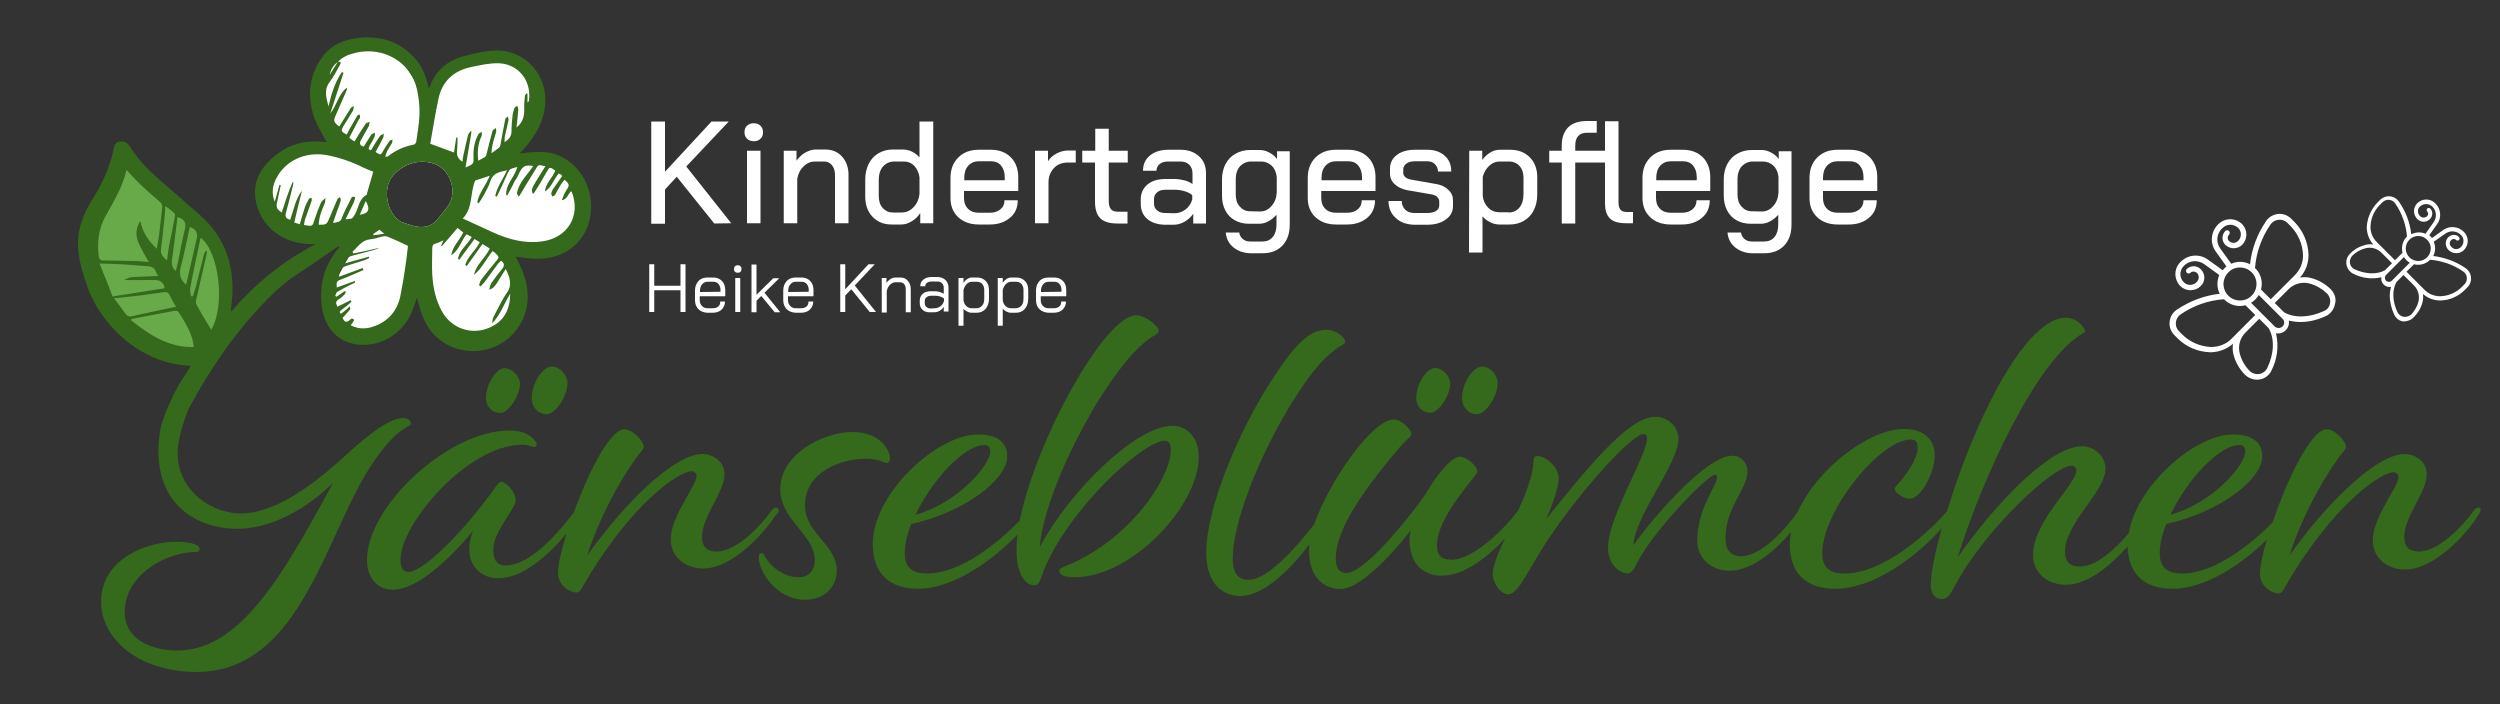 <svg xmlns="http://www.w3.org/2000/svg" xmlns:xlink="http://www.w3.org/1999/xlink" id="Ebene_1" x="0px" y="0px" viewBox="0 0 1000 281.6" style="enable-background:new 0 0 1000 281.6;" xml:space="preserve"><rect x="0" y="0" width="1000" height="281.6" fill="#333333" stroke="none"/> <style type="text/css"> .st0{fill:#68AA49;} .st1{fill:#FFFFFF;} .st2{fill:#35691C;} </style> <polygon class="st0" points="50.2,64.2 68.8,82.1 85.5,95.2 90.6,111.5 87.3,134.8 82.1,140.3 67.5,140.7 50.7,131.8 39.8,114.1 33.5,99.3 40,82.9 "></polygon> <path class="st1" d="M227,68.1l-9.8-4l-11.8-0.7l-2.7-2l10.1-13.5l1.3-7.4l-2-9.1l-7.1-7.7L194,22.9l-11.8,2l-6.1,7.1l-6.1,6.7 l-11.5-18.2l-11.8-4l-16.5,7.4l-2.4,16.5l3.7,9.8l6.7,12.5L130,59l-16.8,5.4l-7.4,9.4l1.7,9.8l6.7,8.1l15.2,2h15.2l-6.6,11.7 l-5.8,10.8l3.8,9.2l3.9,7.3h11.1l8.8-3.7l6.7-21.6l6.1,16.5l5.1,8.1l9.1,3.7l11.1-2l7.1-6.7l2.4-11.1l-3.7-10.4L197,96l10.8,3.4 l10.4,0.3l10.1-4.4l3-7.1l0.7-9.8L227,68.1z M179.2,82.4c-1.3,1.8-2.7,3.4-4.1,5.2c-2.5,3.2-5.9,3.7-9.6,2.8 c-1.8-0.5-3.5-1.1-5.2-1.7c-5.8-3.6-7.5-13.7-2.9-18.7c4.5-5,11.3-6.6,17-4.2C180.4,68.4,183,77.1,179.2,82.4z"></path> <g> <path class="st2" d="M194.4,159.1c0,4,2.9,6.1,5.7,6.1c3.3,0,7.9-7,7.9-11.7c0-2.9-3.1-6.2-6.1-6.2 C198.6,147.1,194.4,153.6,194.4,159.1z"></path> <path class="st2" d="M218.6,165.7c3.7,0,8.4-7.5,8.4-12.5c0-3.1-3.1-6.6-6.2-6.6c-3.7,0-8.1,6.6-8.1,12.7 C212.7,163.5,215.9,165.7,218.6,165.7z"></path> <path class="st2" d="M311.5,204.1c0-0.7-0.6-1.1-1.1-1.1s-1.1,0.2-2.2,1.8c-3.3,4.6-13.2,15.8-21.5,15.8c-3.5,0-5.9-1.5-5.9-5.9 c0-8.1,9-17.8,9-25c0-5.3-4.8-8.1-8.8-8.1c-11.9,0-32.7,21.5-46.1,40.6c4.4-14.1,12.7-29.6,19.5-38.9c2-2.8,3.1-3.5,3.1-4.6 c0-2.2-4.4-7-7.7-7c-5.8,0-14.5,17.3-20.3,33.3c-4.9,6.5-16.9,21.2-27.2,21.2c-2.8,0-5-1.5-5-6.1c0-7.9,9-16.3,9-20.2 c0-2.8-3.7-7.2-5.9-7.2c-1.1,0-1.8,2-7.7,9.5c-12.1,15.4-24.4,26.6-29.4,26.6c-1.7,0-3.1-1.3-3.1-5c0-14,26.6-45.9,48.8-45.9 c1.5,0,2.8,0.4,3.7,0.7c1.7,0.7,2.6-0.6,1.5-2c-1.8-2.6-5-4.4-10.5-4.4c-24.2,0-56.9,30.1-56.9,51.8c0,8.6,5.5,11.9,10.3,11.9 c9.7,0,22.4-11.9,32.1-23.5c-1.1,2.8-1.5,4.8-1.5,7.5c0,6.6,4.8,11.4,11.6,11.4c9.9,0,20.3-9.4,27.3-17.9 c-2.1,6.7-3.4,12.5-3.4,15.7c0,5.5,5.3,7.9,7.3,7.9c0.9,0,1.5-0.4,2.2-1.7c19.5-34.1,39.1-46.8,43.9-46.8c1.1,0,2,0.7,2,2 c0,3.7-10.3,16-10.3,25.2c0,7,5.7,11.7,13,11.7c11.4,0,24-13.6,28.8-21.1C310.8,205.7,311.5,204.8,311.5,204.1z"></path> <path class="st2" d="M346.4,183.5c5.3,0,7.2,1.7,8.3,1.7c0.7,0,1.3-0.6,1.3-1.8c0-3.5-4-10.6-15.1-10.6c-11.2,0-28.8,8.6-28.8,22.8 c0,12.5,13.8,18.2,13.8,28.5c0,3.7-2,6.8-6.6,6.8c-5.1,0-10.8-3.7-13.4-8.4c-0.4-0.7-0.7-1.3-1.3-1.3c-0.6,0-1.1,0.4-1.1,1.8 c0,5.5,7,16.9,18.5,16.9c7.7,0,12.7-5,12.7-11.7c0-10.5-12.7-14.7-12.7-26.1C322,189,335.9,183.5,346.4,183.5z"></path> <path class="st2" d="M469,170.3c-14.3,0-40.6,25.3-53.1,48.5c2-24.8,28.8-74.2,45-84.1c1.8-1.1,2.6-1.5,2.6-2.2 c0-2.2-5.5-6.4-9-6.4c-12.6,0-40.2,50.1-46.6,82.1c-8.1,8.4-23.4,21.2-37,21.2c-6.2,0-9-2.6-9-8.1c0-3.5,0.9-7.5,2.6-11.7 c21.7-4.8,38.4-18,38.4-27c0-5.1-3.1-8.8-11.9-8.8c-16.2,0-41.9,23.7-41.9,43.7c0,12.1,6.8,18,18.2,18c14.3,0,30.1-11.7,39.7-21.7 c-0.3,2.2-0.4,4.4-0.4,6.3c0,10.1,3.9,14,7,14c2.9,0,2-2.8,6.4-11.4c11.9-23.3,38-46.4,45.9-46.4c1.7,0,2.4,1.1,2.4,3.7 c0,11.4-16.7,36-41.3,46.1c-2.8,1.1-3.3,1.5-3.3,2.2c0,1.3,1.3,2.6,6.2,2.6c22.8,0,49.6-28.6,49.6-48.1 C479.5,174.7,474.5,170.3,469,170.3z M393.7,178c1.5,0,2.4,0.7,2.4,2.6c0,5.5-13.2,20.7-29.9,25.3 C372.8,192.1,385.5,178.2,393.7,178z"></path> <path class="st2" d="M590.7,165.7c3.7,0,8.4-7.5,8.4-12.5c0-3.1-3.1-6.6-6.2-6.6c-3.7,0-8.1,6.6-8.1,12.7 C584.9,163.5,588,165.7,590.7,165.7z"></path> <path class="st2" d="M572.2,165.1c3.3,0,7.9-7,7.9-11.7c0-2.9-3.1-6.2-6.1-6.2c-3.3,0-7.5,6.4-7.5,11.9 C566.5,163.1,569.4,165.1,572.2,165.1z"></path> <path class="st2" d="M991.3,203c-0.6,0-1.1,0.2-2.2,1.8c-3.3,4.6-13.2,15.8-21.5,15.8c-3.5,0-5.9-1.5-5.9-5.9c0-8.1,9-17.8,9-25 c0-5.3-4.8-8.1-8.8-8.1c-11.9,0-32.7,21.5-46.1,40.6c4.4-14.1,12.7-29.6,19.5-38.9c2-2.8,3.1-3.5,3.1-4.6c0-2.2-4.4-7-7.7-7 c-6.3,0-15.9,20.3-21.7,37.3c-8.3,8.4-23,20.4-36.1,20.4c-6.2,0-9-2.6-9-8.1c0-3.5,0.9-7.5,2.6-11.7c21.7-4.8,38.4-18,38.4-27 c0-5.1-3.1-8.8-11.9-8.8c-15,0-38.4,20.5-41.5,39.5c-5.5,6.4-12.9,13.3-19.6,13.3c-3.5,0-5.9-1.5-5.9-5.9c0-11.7,16.2-24,16.2-33.2 c0-4.6-4-9-9.5-9c-12.7,0-34.9,23.3-49.6,44.4c9-29.4,31.6-80.2,51-90.1c-0.2-2.2-3.5-5.7-7.9-5.7c-10.3,0-22.6,17.3-32.5,38.4 c-6,12.7-11.2,26.7-14.9,39l-0.1,0.1c-6.4,7.5-24.8,24.8-40.8,24.8c-6.2,0-9-2.6-9-8.1c0-16.7,22.8-45.3,35.4-45.5 c1.7,0,2.8,0.9,2.8,3.3c0,4.2-4.2,10.3-7.9,14.5c-0.9,0.9-1.3,1.5-1.3,2c0,1.7,3.9,3.9,5.9,3.9c4.6,0,10.1-10.3,10.1-17.6 c0-4.6-2.9-10.3-12.3-10.3c-14.1,0-34.8,16-42.5,33.1c-0.1,0.2-0.3,0.4-0.5,0.7c-3.5,5-13.6,17.1-22.2,17.1c-3.7,0-6.2-2-6.2-7.3 c0-12.3,8.8-19.6,8.8-26.8c0-3.1-2.4-6.1-6.1-6.1c-10.8,0-33.4,26.8-39.5,35.8c0.4-11.6,18-32.7,18-42.6c0-5.1-4.6-8.8-9.2-8.8 c-9.7,0-23.7,15.8-43.7,40.9c2.2-5.1,5-12.5,5-16.2c0-5.1-5.7-9-8.4-9c-1.3,0-1.7,0.6-1.7,2c-0.2,5.6-2.9,12.7-6.1,19.7 c-0.2,0.2-0.3,0.4-0.5,0.7c-4.2,5.7-17.1,19.1-26.3,19.1c-4,0-5.7-1.8-5.7-5.7c0-5.7,3.1-12.5,13-25.2c2.2-2.8,3.1-3.5,3.1-4.6 c0-1.8-4-5.7-7-5.7c-3.3,0-9.2,7.2-13.8,15.1c-7.3,10.5-24.6,31.4-31.4,31.4c-2.9,0-4.4-1.8-4.4-5.9c0-9.2,7-22.8,26.3-45.2 c2.6-2.9,3.9-3.3,3.9-4.6c0-1.8-4-5.7-7-5.7c-8.5,0-25.7,24.4-31.8,41.9c-7.6,9.8-18.8,22.2-26.2,22.2c-4.2,0-6.4-2.6-6.4-8.4 c0-16.7,13.4-47,25.9-65.9c5.5-8.4,9.9-14,15.4-18c2-1.7,3.7-1.8,3.7-2.9c0-1.5-3.3-4.8-7.7-4.8c-7.7,0-14.3,8.6-22.9,22 c-12.1,19.1-25,49.2-25,67.2c0,11.8,6.1,17.3,13.6,17.3c9.1,0,19.4-9.9,27.7-20.7c-0.1,0.9-0.2,1.7-0.2,2.5 c0,10.5,5.7,15.4,12.7,15.4c6.8,0,18.4-11.2,28.1-23.5c-0.4,1.3-0.6,2.6-0.6,3.7c0,9.9,5.7,14.5,12.9,14.5 c8.8,0,18.5-7.5,25.3-14.9c-2.8,5.8-4.9,10.9-4.9,14c0,4.2,3.3,8.3,6.2,8.3c4.4,0,8.4-11,16.9-23.3c11.7-17.4,32.3-40.8,37.3-40.8 c0.7,0,1.3,0.6,1.3,1.8c0,6.8-15.6,31.4-15.6,43.7c0,7.7,5.7,10.3,7.7,10.3c2.4,0,3.3-3.5,5.5-7c6.4-11.2,26.6-32.5,29.7-32.5 c0.4,0,0.7,0.4,0.7,1.1c0,3.3-7.9,12.3-7.9,25.2c0,7.2,5.7,12.1,13,12.1c8.9,0,18.5-8.3,24.5-15.5c-0.3,1.6-0.5,3.2-0.5,4.7 c0,12.1,6.8,18,18.2,18c16,0,33.3-13.7,42.6-24.2c-2.8,10-4.4,18.2-4.4,22.6c0,4,2,5.7,4.4,5.7s3.3-1.8,5-4.8 c12.3-23.3,39.8-48.5,46.8-48.5c1.3,0,2,0.7,2,2c0,5.5-17.3,20-17.3,33.8c0,7,5.7,11.8,13.2,11.8c8.6,0,17.7-7.5,24.6-15.3 c0.4,11.4,7.1,16.9,18.1,16.9c13.3,0,27.9-10.1,37.6-19.6c-1.7,5.8-2.7,10.8-2.7,13.6c0,5.5,5.3,7.9,7.3,7.9c0.9,0,1.5-0.4,2.2-1.7 c19.5-34.1,39.1-46.8,43.9-46.8c1.1,0,2,0.7,2,2c0,3.7-10.3,16-10.3,25.2c0,7,5.7,11.7,13,11.7c11.4,0,24-13.6,28.8-21.1 c0.5-0.9,1.3-1.8,1.3-2.6C992.4,203.3,991.9,203,991.3,203z M895.7,178c1.5,0,2.4,0.7,2.4,2.6c0,5.5-13.2,20.7-29.9,25.3 C874.7,192.1,887.4,178.2,895.7,178z"></path> <path class="st2" d="M164.3,169.7c0.1-0.9-0.4-2.1-2.2-2.4c-3.1-0.5-8.9,1-24.6,15.5c-16.5,15.1-31.9,24.3-44.8,22.3 c-12.5-2-23.7-12.7-21.3-27.8c0.8-4.9,2.2-9.4,4.1-13.9c2.6-4.7,5.2-9.3,8-13.8c0.1-0.1,0.1-0.1,0.2-0.2l0,0 c5.4-8.6,11.3-16.7,18.2-24.3c5.2-5.7,10.5-11.3,17.1-15.5c5.3-3.3,10.4-7.1,15.6-10.6c0.3-0.2,0.7-0.3,1.2-0.5 c-0.2,0.4-0.2,0.6-0.3,0.7c-5.9,6.9-8,15-6.7,23.9c1.2,8.1,6.2,13.4,13.4,14.6c9.2,1.5,18.6-3.8,22.4-12.6c0.8-1.9,1.4-3.8,2.2-6.1 c0.4,1.6,0.7,2.9,1.1,4.2c2.1,7.1,5.9,12.7,13,15.6c10.6,4.3,22.6-0.1,27.8-10.2c3.3-6.4,2.9-13.1,0.5-19.7 c-0.8-2.1-1.9-4.2-2.9-6.2c2.6,0.3,5.1,0.7,7.7,0.8c12.1,0.4,21-6.9,22.3-18.3c1.1-9.8-4-19.2-12.8-23c-3.9-1.7-8.1-1.6-12.3-1.2 c-1,0.1-1.9,0.3-3,0.4c0-0.3,0-0.4,0-0.4c0.5-0.5,1-1,1.4-1.5c4.7-5.2,8-11,8.5-18.1c0.8-11.8-8.4-21.7-20.2-21.2 c-4.4,0.2-8.9,1.3-13.2,2.5c-6,1.8-10.5,5.7-12.7,11.8c-0.1,0.2-0.2,0.4-0.5,0.8c-0.9-4-2.1-7.6-4.5-10.7 c-6.1-7.8-14.4-10.5-23.9-9.4c-5.6,0.7-10.6,2.7-14,7.4c-5.9,8-6.4,16.7-2.9,25.8c1.2,2.9,3,5.6,4.5,8.5c-0.6-0.1-1.2-0.1-1.8-0.2 c-7.3-0.7-13.7,1.2-19.3,5.9c-4.6,3.9-7.8,8.6-7.6,15c0.4,10,8.2,18.3,18.4,19.7c1.9,0.3,3.8,0.3,5.8,0.4 c-13.1,6.7-24.2,15.9-33.8,27c-0.1-0.8,0-1.4,0.1-2c1.6-12-0.4-23.1-8.4-32.5c-2.7-3.2-6.1-5.9-9.3-8.7c-4.3-3.8-8.6-7.5-12.9-11.3 c-3.8-3.4-7.2-7.3-10-11.7c-0.9-1.4-2.2-2.1-4-1.9c-1.4,0.2-2.1,1.1-2.3,2.4c-1.5,7.4-4.5,14.2-8.5,20.5c-4,6.3-6.5,12.9-5.8,20.6 c0.5,5.1,2,9.9,3.7,14.7c5,14.4,20.7,30.9,41.3,31.5c-0.1,0.3-0.2,0.5-0.4,0.8c-1.9,3-4,5.9-5.6,9.1c-0.6,1.1-1.1,2.2-1.6,3.3 c-1.5,3.1-2.8,6.1-3.7,9.1c-0.1,0.1-0.1,0.3-0.2,0.4c0,0.1-0.1,0.3-0.1,0.4c-0.3,1.1-0.6,2.3-0.7,3.3c-3.5,22.5,7.8,35.7,25.2,38.4 c23.8,3.7,44.1-18.1,44.1-18.1c-21.2,39-39.3,71.3-67.6,66.8c-11.6-1.8-17-8.6-15.6-17.9c2.1-13.6,17.6-21,27.9-21.1 c1.3,0,1.7-0.3,1.8-1c0.2-1.1-0.8-2.2-4.9-2.8c-11.2-1.8-31.7,3.9-34.2,20.3c-2.1,13.2,8.3,27.5,29.2,30.8 c47.3,7.5,58-47.4,76.3-78.3C157.9,170.5,164.1,170.9,164.3,169.7z M160.1,118.6c-1.3,6-5.1,10.2-11,12.1c-3,1-6,0.9-8.8-0.6 c0.5-0.8,1.5-2,1.3-2.2c-1-1.2-1.6,0.3-2.4,0.6c-1.5,0.7-1.7-0.7-2.3-1.2c1.1-1.2,2.2-2.4,3.2-3.6c0.1-0.1-0.1-0.5-0.2-1.2 c-0.6,0.6-0.9,0.9-1.2,1.2c-0.7,0.5-1.3,1.1-2,1.6c-0.2,0.1-0.6,0.1-0.9,0.1c0.1-0.3,0-0.8,0.3-1c1.1-1,2.4-1.8,3.5-2.8 c0.4-0.3,0.7-0.7,1-1c-0.1-0.2-0.2-0.4-0.4-0.5c-1.7,0.9-3.5,1.7-5.3,2.6c-0.7-1.3-0.7-2.3,0.8-3.1c0.8-0.5,1.6-1.2,2.2-1.9 c0.3-0.3,0.3-0.8,0.4-1.3c-0.4,0.1-0.8,0.2-1.1,0.5c-0.9,0.6-1.7,1.2-2.6,1.8c-0.2-0.1-0.3-0.2-0.5-0.4c0.3-0.6,0.4-1.4,0.9-1.6 c1.7-1,3.4-1.9,5.2-2.8c0.6-0.3,1.3-0.6,1.9-0.9c-0.1-0.2-0.2-0.4-0.2-0.6c-2.4,0.9-4.8,1.7-7.2,2.6c-0.2-2.5,0-2.6,2.2-3.4 c2.9-1.1,5.6-2.4,8.5-3.6c-0.1-0.3-0.2-0.5-0.3-0.8c-3.1,1.1-6.3,2.3-9.5,3.5c0.1-2.6,0.8-3.6,2.8-4.3c2.4-0.8,4.8-1.5,7.3-2.3 c0.7-0.2,1.4-0.6,2-0.9c-0.1-0.2-0.1-0.4-0.2-0.5c-3.2,0.9-6.3,1.7-9.7,2.7c0.6-1.5,1.3-2.6,2.7-3c3-0.8,6-1.6,9-2.4 c0.8-0.2,1.7-0.6,2.4-0.9c-3.5,0.8-7,1.6-10.6,2.3c-0.1-0.2-0.2-0.5-0.3-0.7c2.2-2,3.7-4.7,7.2-5c1.8-0.1,3.5-0.9,5.3-1.2 c0.7-0.1,1.5,0.1,2.1,0.4c2.4,1,4.8,2.1,7.5,3.4c0,0,0.1,0.4,0,0.9C162.4,105.6,161.4,112.1,160.1,118.6z M143.9,85.9 c0.8-1.9,1.6-3.7,2.4-5.5C148.2,83.8,147.5,85.4,143.9,85.9z M149.3,93.6c0.8-0.5,1.6-1.1,2.5-1.7c0.5,0.4,1,0.8,1.9,1.6 c-1.7,0.3-3,0.4-4.3,0.6C149.4,94,149.4,93.8,149.3,93.6z M198.3,129.7c-7.5,5-17.3,2.7-21.6-5.3c-2.5-4.6-3.5-9.5-3.8-14.6 c-0.2-3.4,0-6.9,0-10.4c0-1,0.2-1.7,1.4-2c1-0.2,1.9-0.8,3.1-1.3c-0.4,0.9-0.7,1.5-0.9,2.2c0.1,0.1,0.2,0.1,0.2,0.2 c2.1-2.4,4.2-4.8,6.3-7.3c0.8,0.6,1.6,1.2,2.3,1.8c-1.5,3.2-4.3,5.5-4.8,9.1c3.1-2,3.9-5.6,6.1-8.4c0.7,0.3,1.3,0.7,2.1,1.1 c-1.7,3.1-5,5.2-5.5,8.8c0.2,0.1,0.3,0.2,0.5,0.3c2-2.7,4-5.5,6.1-8.3c0.8,0.5,1.4,0.9,2.1,1.3c-1.6,3.3-4.8,5.6-5.8,9.1 c0.2,0.1,0.4,0.3,0.6,0.4c2.1-2.9,4.2-5.8,6.3-8.8c0.9,0.6,1.9,1.2,2.9,1.8c-1.7,3.8-5.4,6.3-6.3,10.5c3.2-2.5,4.8-6.3,7.4-9.4 c0.2,0.1,0.4,0.1,0.6,0.3c2.3,2,2.3,2,0.4,4.2c-1.9,2.3-3.8,4.6-5.6,7c-0.4,0.6-0.5,1.4-0.8,2.1c0.2,0.1,0.4,0.3,0.7,0.4 c0.8-0.8,1.6-1.7,2.2-2.6c1.6-2.1,3.1-4.3,4.7-6.4c0.3-0.4,0.8-0.8,1.2-1.2c1.4,1,1.5,1.9,0.5,3.2c-1.5,1.8-2.9,3.6-4.2,5.5 c-0.6,0.8-0.8,1.8-1,2.9c1.9-0.6,2.8-2.2,3.7-3.7s1.9-3,2.9-4.6c1.7,3.4,2.6,6.5,0.6,9.3c-2.2,3.1-3.8,6.7-5.6,10.1 c-0.3,0.7-0.4,1.4-0.4,2.3c3.3-3.4,4.7-7.9,7.2-11.8C204,122.5,202.6,126.8,198.3,129.7z M207.9,68.8c1.3-2.5,2.4-2.9,5.4-2.4 c-2.3,3.5-5.7,6.4-6.5,10.8c-0.1,0.3,0.3,0.8,0.7,1.5c0.4-0.7,0.7-1,0.9-1.4c2.1-3.5,4.2-7,6.4-10.5c0.9-1.5,2.1-0.2,3.4-0.4 c-1.4,2.3-2.7,4.3-3.9,6.3c-0.6,0.9-1.1,1.9-1.5,2.9c-0.2,0.5,0.1,1.1,0.2,1.7c0.2,0,0.3,0.1,0.5,0.1c0.8-1.3,1.7-2.7,2.5-4 c0.9-1.5,1.7-3,2.6-4.5c1.2-2.2,1.3-2.2,3.5-0.7c-1,3-3.9,5-4.1,8.4c2.7-1.7,3.5-5,5.5-7.2c1.6,0.7,1.6,0.8,0.6,2.1 c-1,1.4-2,2.8-3,4.3c-0.3,0.5-0.5,1.1-0.6,1.6c0,0.4,0.3,0.8,0.4,1.2c0.4-0.2,0.9-0.3,1.1-0.6c0.7-1.2,1.3-2.4,2-3.6 c0.5-0.9,1.2-1.7,1.8-2.5c2,1.7,2.1,2.2,0.8,4.1c-0.8,1.3-1.4,2.7-1.9,4.1c2.1-0.3,2.4-2.3,3.7-3.6c0.2,0.2,0.4,0.3,0.4,0.5 c3.5,9.3-1.7,18-11.6,19.5c-7.2,1.1-13.7-0.7-20.1-3.6c-3.9-1.8-7.7-3.5-12-5.5c4.2-4.3,2.8-10.2,5-15.2c1.7-0.5,3.6-1.2,5.8-1.9 c-1.5,3.8-4.3,6.8-5,10.6c0.2,0.1,0.4,0.3,0.6,0.4c0.7-1.1,1.4-2.1,2-3.2c1-1.9,2.1-3.8,2.7-5.8c1.1-3.2,3.7-3.5,6.6-4.2 c-1.6,3.6-4,6.6-4.7,10.3c0.2,0.1,0.4,0.2,0.6,0.3c0.8-1.7,1.6-3.3,2.4-5c0.9-1.9,1.6-4,2.7-5.7c0.5-0.7,1.9-0.8,3.1-1.2 c-1,4.1-4.7,6.9-4.4,11.2c0.1,0.1,0.3,0.1,0.4,0.2c1-1.9,2.1-3.8,3-5.8C206.8,71.3,207.3,70,207.9,68.8z M175.4,39.4 c1.5-6.8,5.9-11,12.7-12.5c3.7-0.8,7.6-1.7,11.4-1.6c7.9,0.3,13.1,7,12.1,14.8c0,0.3-0.2,0.6-0.6,0.9c0-1.2,0-2.3,0-3.5 c-0.1,0-0.2-0.1-0.4-0.1c-0.2,0.3-0.5,0.5-0.6,0.8c-0.2,1.7-0.4,3.3-0.3,5c0.1,3.4-0.6,5.8-3.1,7.8c0.3-2.4,0.5-4.8,0.7-7.2 c0-0.5-0.2-1-0.4-1.5c-0.4,0.3-0.9,0.5-1.1,0.9c-0.4,1-0.7,2.1-0.8,3.2c-0.2,1.9-0.4,3.9-0.4,5.9c0.1,2.1-0.9,3.3-2.8,4.6 c0.1-0.8,0-1.5,0.1-2.1c0.5-2.3,1-4.5,1.5-6.7c0.1-0.5-0.2-1-0.3-1.5c-0.4,0.4-1,0.7-1,1.1c-0.7,3.4-1.3,6.8-1.9,10.1 c-0.1,0.4-0.2,0.8-0.4,1.1c-0.9,0.8-1.9,1.4-3.2,2.4c0.1-3.2,1-5.7,1.8-8.3c0.2-0.6,0-1.2,0-1.8c-0.5,0.4-1.3,0.7-1.4,1.2 c-0.9,3.1-1.6,6.2-2.4,9.3c-0.1,0.4-0.3,0.9-0.6,1.1c-0.8,0.5-1.7,0.9-2.7,1.5c-0.4-3.5-0.2-6.7,1.3-9.8c0.2-0.5,0.1-1.2,0.1-1.8 c-0.5,0.4-1.2,0.6-1.4,1.1c-1.4,2.6-2,5.5-1.9,8.5c0.1,3.3,0.1,3.3-3.2,4.7c0.8-4.8,1.6-9.6,2.4-14.3c-0.1-0.1-0.2-0.2-0.3-0.3 c-0.4,0.6-1,1.1-1.1,1.7c-0.7,2.7-1.3,5.5-1.9,8.3c-0.2,0.7-0.2,1.4-0.3,2.3c-1.7-1.1-2.4-2.4-2.2-4.3c0.2-1.8,0.2-3.6,0.2-5.4 c-0.2,0-0.4,0-0.5,0c-0.3,2-0.6,4.1-0.9,6c-3.2-1.2-6.3-2.3-9.5-3.5C173.2,51.4,174.1,45.4,175.4,39.4z M174.4,65.8 c6,2.6,8.6,11.3,4.8,16.6c-1.3,1.8-2.7,3.4-4.1,5.2c-2.5,3.2-5.9,3.7-9.6,2.8c-1.8-0.5-3.5-1.1-5.2-1.7c-5.8-3.6-7.5-13.7-2.9-18.7 C161.9,65,168.7,63.4,174.4,65.8z M135.1,24.8c-1.1,1.7-2.1,3.4-3.2,5.1C132.3,27.7,133.4,26,135.1,24.8z M132.1,45.4 c1.8-5.4,3.5-10.8,5.3-16.3c-0.2-0.1-0.4-0.2-0.7-0.2c-2.8,4.1-4.2,8.9-5.3,13.7c-0.8-3.3-2-6.5,0.4-9.7c1.6-2.1,2.8-4.5,4.1-6.8 c0.5-0.9,0.6-1.5-0.7-1.4c1.9-2,4.4-3,7.1-3.6c11.2-2.6,22.1,3.8,24.5,14.7c0.7,3.2,1.1,6.6,1,9.9c-0.1,3.7-0.8,7.3-1.3,11 c-0.1,0.4-0.5,1-0.8,1.1c-3.9,0.7-7.5,2.3-10.6,4.8c-0.1,0.1-0.3,0-1,0.1c0.3-1,0.5-1.8,0.9-2.5c0.5-1,1.2-2,1.8-3 c0.2-0.4,0.1-0.9,0.2-1.4c-0.4,0.2-1,0.3-1.2,0.6c-0.9,1.3-1.8,2.6-2.5,3.9c-1,1.8-1,1.8-3.1,0.5c1-1.8,2.1-3.7,3-5.6 c0.3-0.5,0.2-1.2,0.3-1.8c-0.5,0.4-1.2,0.6-1.6,1.1c-1.2,1.7-2.3,3.6-3.5,5.6c-0.9-0.1-1.2-0.6-0.6-1.7c0.7-1.2,1.4-2.4,2-3.7 c0.2-0.5,0.1-1.1,0.2-1.6c-0.5,0.2-1.2,0.4-1.5,0.8c-1,1.5-1.9,3-3,4.7c-1.3-0.2-1.9-1-1.2-2.4c1-1.9,2.2-3.8,3.2-5.7 c0.3-0.5,0.2-1.2,0.3-1.8c-0.5,0.3-1.3,0.4-1.6,0.9c-1.5,2.2-2.9,4.5-4.4,7c-0.5-0.3-1.2-0.8-2.1-1.5c1.2-2.3,2.4-4.6,3.6-6.9 c0.2-0.4,0.6-0.8,0.7-1.2c0.1-0.4-0.1-0.8-0.1-1.2c-0.3,0.1-0.8,0.2-1,0.5c-1,1.7-2,3.5-3,5.2c-0.4,0.7-0.8,1.5-1.2,2.3 c-2.3-1.1-2.4-1.5-1.3-3.4c1.3-2.1,2.6-4.1,3.8-6.2c0.3-0.5,0.2-1.2,0.3-1.8c-0.5,0.3-1.1,0.6-1.3,1c-1.5,2.4-3,4.8-4.5,7.2 c-2.2-1.6-2.4-2.3-1.5-4.3c1.4-3.3,2.9-6.5,4.3-9.8c0.2-0.4,0.3-0.9,0.2-1.4C135.3,37.7,134.8,42.1,132.1,45.4z M127.5,89.9 c0.1-3,1.1-5.7,2.3-8.3c0.3-0.7,0.3-1.6,0.4-2.4c-0.6,0.6-1.4,1.1-1.8,1.8c-0.9,2.2-1.8,4.4-2.5,6.6c-0.9,3-0.8,3-4.3,2.4 c0.1-0.7,0.2-1.5,0.4-2.2c0.9-2.6,1.8-5.1,2.7-7.6c0.1-0.3-0.1-0.7-0.1-1.1c-0.3,0.1-0.8,0.2-1,0.4c-0.6,1.2-1.3,2.3-1.7,3.6 c-0.7,2.1-1.3,4.3-2,6.6c-0.7-0.2-1.3-0.4-2.2-0.7c1-4.3,2-8.5,3.1-12.7c-2.7,3.4-3.3,7.7-4.7,11.6c-1.7-0.4-2.2-1.2-1.7-2.9 c1-3.6,1.9-7.2,2.8-10.9c0.1-0.5,0.2-0.9,0-1.5c-1.9,4-3.1,8.2-4.5,12.4c-2-1.3-2.4-2.2-1.8-4.4c0.5-2.2,0.9-4.3,1.4-6.5 c-0.2-0.1-0.3-0.1-0.5-0.2c-0.6,2.1-1.2,4.3-1.9,6.8c-1.3-3.2-0.9-6,0.3-8.7c3.5-7.6,11.8-11.6,20.8-9.9c5.1,1,9.9,2.7,14.5,5 c1.3,0.6,2.7,1.2,3.8,1.6c-0.9,3-1.7,5.8-2.5,8.7c0,0.2,0,0.4-0.1,0.5c-3.1,1.6-3.2,5-4.6,7.6c-1.1,1.9-1,2.1-3.9,2.2 c1.1-2.3,2.2-4.4,3.2-6.5c0.3-0.7,0.8-2.2,0.6-2.3c-1.4-0.8-1.6,0.7-2,1.4c-1.2,2.3-2.4,4.6-3.3,7c-0.6,1.7-1.9,1.5-3.5,1.9 c0.6-1.7,1-3.1,1.5-4.4c0.5-1.5,1.2-3,1.6-4.6c0.1-0.4-0.2-0.9-0.3-1.3c-0.4,0.2-0.9,0.4-1,0.7c-1.1,2.5-2.2,5.1-3.2,7.6 C130.7,89.8,130.6,89.9,127.5,89.9z M72.3,106.9c1.4-5.3,2.4-10.7,3.6-16.1c2.4,0.8,3.3,2.2,2.8,4.6c-1.3,5.7-2.6,11.3-3.9,17 c-0.1,0.4-0.3,0.9-0.4,1.5C72.2,111.9,71.5,109.8,72.3,106.9z M73.9,91.9c-1,4.1-1.8,8.3-2.6,12.5c-0.3,1.3-0.6,2.5-1,4 c-1.6-1.4-1.7-2.8-1.5-4.5c0.8-5.7,1.5-11.4,2.2-17.1C74,87.8,74.6,89.2,73.9,91.9z M69.8,85.3c0.3,0.3,0.2,1.1,0.1,1.6 c-0.7,3.8-1.5,7.7-2.3,11.5c-0.3,1.8-0.5,3.7-0.8,5.8c-1.5-1.3-2.7-2.4-2.4-4.5c0.6-4.5,1-9,1.5-13.5c0.1-1.1,0.2-2.3,0.2-3.8 C67.5,83.4,68.7,84.3,69.8,85.3z M39.5,102.5c-0.7-5.7-0.1-11.1,2.8-16.2c3.2-5.8,6.7-11.4,8.3-18.3c2.1,2.2,4,4.3,6,6.2 c2.3,2.2,4.7,4.3,7.1,6.3c0.8,0.7,1.3,1.3,1.2,2.4c-0.4,3.5-0.8,7-1.2,10.5c-0.2,1.9-0.6,3.9-1,6.1c-3.2-3-5.6-6.4-6.6-11.1 c-2,3.2-1.8,6-0.7,8.7c1.1,2.6,2.6,5,4.1,7.7c-2.2-0.2-4.3-0.4-6.3-0.4c-4-0.1-8.1-0.2-12.1-0.2C40,104.1,39.7,103.6,39.5,102.5z M42.6,112.3c-0.9-2.2-1.8-4.4-2.8-6.9c3.8,0.1,7.1,0.2,10.3,0.4c3,0.2,6.1,0.5,9.1,0.7c1.6,0.1,2.7,0.7,3.2,2.3 c0.2,0.5,0.5,1,0.9,1.6c-3.7,0.2-7.2,0.2-10.8,0.5c-1,0.1-2,0.7-2.9,1.1c3.9,0,7.8,0.1,11.7,0c2.4-0.1,4,0.5,4.6,3.3 c-6.8,1.1-13.7,2.2-20.9,3.3C44.3,116.5,43.4,114.4,42.6,112.3z M50.3,125.6c-1.5-2-3-4-4.7-6.3c3.8-0.4,7.1-0.7,10.4-1.1 c3.1-0.4,6.3-0.9,9.4-1.3c1.1-0.2,1.9,0,2.5,1.2c0.7,1.6,1.6,3,2.5,4.6c-6.1,1.3-11.9,2.5-17.7,3.8 C51.7,126.7,50.9,126.5,50.3,125.6z M52.4,128.1c0.1-0.2,0.1-0.3,0.2-0.5c5.8-1.1,11.6-2.3,17.4-3.3c0.4-0.1,1.2,0.2,1.4,0.5 c2.5,3.9,5,7.8,5.9,12.4c0.1,0.4,0.1,0.9,0.2,1.6C67.3,139.1,59.7,133.8,52.4,128.1z M78.5,121.7c-0.2-0.4-0.2-1-0.1-1.4 c1.4-6.1,2.8-12.2,4.2-18.4c0.1-0.5,0.1-0.9,0.2-1.4c-0.2-0.1-0.3-0.1-0.5-0.2c-0.2,0.5-0.6,0.9-0.7,1.4c-1.1,4.2-2.1,8.5-3.2,12.7 c-0.4,1.4-0.8,2.7-1.2,4.1c-0.3,0-0.5,0-0.8,0c-0.1-1.1-0.5-2.3-0.3-3.3c1.2-6.5,2.6-13,4-19.5c0-0.2,0.2-0.4,0.2-0.6 c7.5,5.9,9.8,27.4,4.2,36.8C82.5,128.6,80.4,125.2,78.5,121.7z"></path> </g> <g> <path class="st1" d="M285.7,89.4l-15-18.7l-4.7,5.1v13.7h-5.5V48.6h5.5v20.1l18.6-20.1h6.9l-17,18l18,22.7L285.7,89.4L285.7,89.4z"></path> <path class="st1" d="M298.8,55.5c-0.7-0.7-1-1.6-1-2.6c0-1.1,0.3-2,1-2.6c0.7-0.7,1.6-1,2.7-1s2,0.3,2.7,1s1,1.6,1,2.6 c0,1.1-0.3,2-1,2.6c-0.7,0.7-1.6,1-2.7,1S299.5,56.1,298.8,55.5z M298.8,60.3h5.4v29h-5.4V60.3z"></path> <path class="st1" d="M313.4,60.3h5.2v4c0.9-1.3,2-2.4,3.4-3.2s2.8-1.3,4.2-1.3h3.8c2.8,0,5.1,0.9,6.8,2.8c1.7,1.9,2.6,4.3,2.6,7.3 v19.4H334V70c0-1.6-0.4-2.9-1.2-3.9c-0.8-1-1.9-1.5-3.2-1.5H326c-1.7,0-3.2,0.6-4.5,1.9c-1.4,1.3-2.2,2.9-2.6,5v17.8h-5.4v-29 C313.5,60.3,313.4,60.3,313.4,60.3z"></path> <path class="st1" d="M349,86.7c-2-2.1-2.9-4.8-2.9-8.1v-6.9c0-2.3,0.5-4.4,1.4-6.2c0.9-1.8,2.2-3.2,3.9-4.2c1.7-1,3.6-1.5,5.8-1.5 h4c1.2,0,2.5,0.3,3.7,0.9c1.2,0.6,2.2,1.4,2.9,2.3V48.6h5.5v40.7h-5.2v-4.1c-0.9,1.4-2,2.5-3.4,3.3c-1.4,0.9-2.8,1.3-4.2,1.3h-3.8 C353.5,89.8,351,88.8,349,86.7z M360.7,85c1.8,0,3.4-0.7,4.8-2.2s2.1-3.3,2.3-5.3v-6.6c-0.3-1.9-1-3.4-2.1-4.6 c-1.1-1.1-2.5-1.7-4.1-1.7h-3.9c-1.8,0-3.3,0.7-4.5,2c-1.1,1.3-1.7,3.1-1.7,5.3v6.5c0,2,0.5,3.6,1.6,4.8c1.1,1.2,2.4,1.8,4,1.8 L360.7,85L360.7,85z"></path> <path class="st1" d="M383.3,86.9c-2.1-2-3.1-4.5-3.1-7.7v-8c0-3.4,1-6.1,3.1-8.2c2.1-2.1,4.8-3.1,8.2-3.1h4.8c3.3,0,6,1,8,3 c2,2,3,4.7,3,8v5.5h-21.7v2.8c0,1.8,0.5,3.2,1.6,4.3c1.1,1.1,2.5,1.6,4.3,1.6h4.5c1.7,0,3.2-0.5,4.2-1.4c1.1-0.9,1.6-2.1,1.6-3.6 h5.3c0,2.9-1,5.3-3.1,7c-2.1,1.8-4.8,2.7-8.1,2.7h-4.4C388.1,89.8,385.4,88.8,383.3,86.9z M401.9,72.1v-1.2c0-1.9-0.5-3.5-1.5-4.7 s-2.4-1.7-4-1.7h-4.8c-1.8,0-3.2,0.6-4.3,1.8c-1.1,1.2-1.6,2.8-1.6,4.9v0.9L401.9,72.1L401.9,72.1z"></path> <path class="st1" d="M414,60.3h5.2v4.2c0.8-1.3,1.9-2.3,3.4-3.1s3.1-1.2,4.7-1.2h3V65h-3c-2.4,0-4.3,0.7-5.7,2.2 c-1.4,1.5-2.2,3.4-2.2,5.7v16.4H414V60.3z"></path> <path class="st1" d="M440.1,87.3c-1.4-1.4-2.1-3.6-2.1-6.7V65h-5.1v-4.7h5.2v-8.8h5.4v8.8h7.6V65h-7.6v15.4c0,1.5,0.3,2.6,0.9,3.3 c0.6,0.7,1.6,1,2.9,1h3.7v4.7h-4C443.8,89.4,441.5,88.7,440.1,87.3z"></path> <path class="st1" d="M458.9,87.6c-1.7-1.5-2.6-3.5-2.6-6v-1.9c0-2.4,0.9-4.4,2.7-5.9c1.8-1.5,4.2-2.2,7.2-2.2h3.7 c1.2,0,2.4,0.2,3.7,0.5c1.3,0.3,2.4,0.8,3.4,1.5v-4.2c0-1.4-0.4-2.6-1.3-3.5s-2.1-1.3-3.5-1.3h-4.8c-1.5,0-2.7,0.3-3.5,1 c-0.9,0.7-1.3,1.6-1.3,2.7h-5.4c0-2.5,0.9-4.6,2.8-6.1c1.9-1.6,4.4-2.3,7.4-2.3h4.8c3.1,0,5.5,0.9,7.4,2.6c1.9,1.7,2.8,4,2.8,6.8 v20.1h-5.1v-3.9c-0.9,1.3-2.1,2.4-3.5,3.2c-1.4,0.8-2.9,1.2-4.4,1.2h-3.5C463,89.8,460.7,89.1,458.9,87.6z M469.7,85.3 c1.7,0,3.2-0.5,4.5-1.5s2.2-2.3,2.7-4v-1.7c-0.7-0.7-1.7-1.2-3-1.6s-2.6-0.6-4-0.6h-3.7c-1.4,0-2.5,0.3-3.3,1 c-0.9,0.7-1.3,1.6-1.3,2.8v1.7c0,1.2,0.4,2.1,1.3,2.8c0.8,0.7,1.9,1,3.3,1L469.7,85.3L469.7,85.3z"></path> <path class="st1" d="M493.3,98.9c-1.8-1.5-2.8-3.5-3-5.9h5.4c0.1,1,0.6,1.9,1.4,2.6s1.8,1,3,1h4.9c1.7,0,3.1-0.6,4.1-1.8 s1.5-2.9,1.5-5v-3.9c-0.9,1-1.9,1.9-3.2,2.6c-1.3,0.7-2.5,1-3.7,1h-4.2c-2.1,0-4-0.5-5.6-1.4s-2.9-2.2-3.8-4 c-0.9-1.7-1.3-3.7-1.3-5.9v-6.5c0-2.3,0.5-4.3,1.4-6.1c1-1.8,2.3-3.2,4-4.1c1.7-1,3.7-1.5,5.9-1.5h3.8c1.2,0,2.5,0.3,3.8,1 s2.3,1.5,3.1,2.6v-3.1h5.1v29.3c0,3.6-1,6.4-2.9,8.4c-2,2.1-4.6,3.1-8.1,3.1H500C497.4,101.2,495.1,100.4,493.3,98.9z M504,84.6 c1.8,0,3.3-0.7,4.6-2.2c1.3-1.4,2-3.3,2.1-5.5v-6.1c-0.2-1.8-0.8-3.3-2-4.5c-1.2-1.1-2.6-1.7-4.2-1.7h-4c-1.8,0-3.3,0.7-4.5,1.9 c-1.1,1.3-1.7,3-1.7,5.1v6.2c0,2,0.5,3.6,1.6,4.8c1,1.2,2.4,1.9,4,1.9L504,84.6L504,84.6z"></path> <path class="st1" d="M526.2,86.9c-2.1-2-3.1-4.5-3.1-7.7v-8c0-3.4,1-6.1,3.1-8.2c2.1-2.1,4.8-3.1,8.2-3.1h4.8c3.3,0,6,1,8,3 c2,2,3,4.7,3,8v5.5h-21.7v2.8c0,1.8,0.5,3.2,1.6,4.3c1.1,1.1,2.5,1.6,4.3,1.6h4.5c1.7,0,3.2-0.5,4.2-1.4c1.1-0.9,1.6-2.1,1.6-3.6 h5.3c0,2.9-1,5.3-3.1,7c-2.1,1.8-4.8,2.7-8.1,2.7h-4.4C531,89.8,528.3,88.8,526.2,86.9z M544.8,72.1v-1.2c0-1.9-0.5-3.5-1.5-4.7 s-2.4-1.7-4-1.7h-4.8c-1.8,0-3.2,0.6-4.3,1.8c-1.1,1.2-1.6,2.8-1.6,4.9v0.9L544.8,72.1L544.8,72.1z"></path> <path class="st1" d="M558.3,87.2c-1.9-1.7-2.9-4-2.9-6.8h5.3c0,1.4,0.5,2.6,1.4,3.5s2.2,1.3,3.7,1.3h5.1c1.5,0,2.7-0.3,3.5-0.8 c0.9-0.6,1.3-1.3,1.3-2.2v-1.7c0-0.6-0.3-1.2-0.8-1.7s-1.2-0.8-2-1l-9.9-1.7c-2.1-0.4-3.8-1.2-5.1-2.4c-1.3-1.2-1.9-2.6-1.9-4.3 v-1.9c0-2.3,0.9-4.1,2.7-5.5s4.3-2.1,7.3-2.1h4.9c2.9,0,5.2,0.8,7,2.4c1.8,1.6,2.6,3.7,2.6,6.3h-5.3c0-1.2-0.5-2.2-1.3-3 s-1.8-1.1-3.1-1.1H566c-1.4,0-2.6,0.3-3.4,0.9c-0.8,0.6-1.3,1.4-1.3,2.3v1.5c0,0.6,0.3,1.2,0.8,1.6c0.5,0.5,1.2,0.8,2.1,1l10.2,1.8 c2,0.3,3.7,1.1,4.9,2.3c1.3,1.2,1.9,2.6,1.9,4.2v2.3c0,2.3-1,4.1-2.9,5.4c-1.9,1.4-4.4,2.1-7.5,2.1h-5.1 C562.7,89.8,560.2,89,558.3,87.2z"></path> <path class="st1" d="M587.7,60.3h5.2V64c0.8-1.2,1.9-2.2,3.2-3s2.6-1.1,3.9-1.1h4c3.3,0,5.9,1,7.9,3s3,4.7,3,8v6.9 c0,2.4-0.5,4.5-1.4,6.3s-2.2,3.2-3.9,4.2s-3.6,1.5-5.8,1.5h-4.1c-1.2,0-2.4-0.3-3.6-0.9c-1.3-0.6-2.3-1.4-3.1-2.4V101h-5.4 L587.7,60.3L587.7,60.3z M603.4,85c1.8,0,3.3-0.7,4.4-2c1.1-1.4,1.6-3.2,1.6-5.4V71c0-1.9-0.5-3.4-1.6-4.6s-2.5-1.8-4.2-1.8h-3.9 c-1.4,0-2.8,0.6-4,1.7s-2.1,2.6-2.6,4.4v7.7c0.2,1.9,1,3.5,2.2,4.7s2.7,1.8,4.4,1.8h3.7L603.4,85L603.4,85z"></path> <path class="st1" d="M653.2,84.6v4.7h-2.6c-3.1,0-5.3-0.6-6.6-1.9c-1.4-1.3-2-3.4-2-6.3V65h-11.9v24.4h-5.4V65h-5v-4.7h5v-2.1 c0-3.2,0.9-5.6,2.6-7.3c1.7-1.7,4.3-2.5,7.6-2.5h3.8v4.7h-3.8c-1.6,0-2.8,0.4-3.6,1.3c-0.8,0.8-1.2,2.1-1.2,3.9v2H642V48.5h5.4V81 c0,1.3,0.3,2.3,0.8,2.9s1.4,0.9,2.6,0.9h2.4V84.6z"></path> <path class="st1" d="M660.1,86.9c-2.1-2-3.1-4.5-3.1-7.7v-8c0-3.4,1-6.1,3.1-8.2c2.1-2.1,4.8-3.1,8.2-3.1h4.8c3.3,0,6,1,8,3 c2,2,3,4.7,3,8v5.5h-21.7v2.8c0,1.8,0.5,3.2,1.6,4.3c1.1,1.1,2.5,1.6,4.3,1.6h4.5c1.7,0,3.2-0.5,4.2-1.4c1.1-0.9,1.6-2.1,1.6-3.6 h5.3c0,2.9-1,5.3-3.1,7c-2.1,1.8-4.8,2.7-8.1,2.7h-4.4C664.9,89.8,662.1,88.8,660.1,86.9z M678.7,72.1v-1.2c0-1.9-0.5-3.5-1.5-4.7 s-2.4-1.7-4-1.7h-4.8c-1.8,0-3.2,0.6-4.3,1.8c-1.1,1.2-1.6,2.8-1.6,4.9v0.9L678.7,72.1L678.7,72.1z"></path> <path class="st1" d="M694,98.9c-1.8-1.5-2.8-3.5-3-5.9h5.4c0.1,1,0.6,1.9,1.4,2.6c0.8,0.7,1.8,1,3,1h4.9c1.7,0,3.1-0.6,4.1-1.8 c1-1.2,1.5-2.9,1.5-5v-3.9c-0.9,1-1.9,1.9-3.2,2.6s-2.5,1-3.7,1h-4.2c-2.1,0-4-0.5-5.6-1.4s-2.9-2.2-3.8-4s-1.3-3.7-1.3-5.9v-6.5 c0-2.3,0.5-4.3,1.4-6.1c1-1.8,2.3-3.2,4-4.1c1.7-1,3.7-1.5,5.9-1.5h3.8c1.2,0,2.5,0.3,3.8,1s2.3,1.5,3.1,2.6v-3.1h5.1v29.3 c0,3.6-1,6.4-2.9,8.4c-2,2.1-4.6,3.1-8.1,3.1h-4.9C698.1,101.2,695.8,100.4,694,98.9z M704.7,84.6c1.8,0,3.3-0.7,4.6-2.2 c1.3-1.4,2-3.3,2.1-5.5v-6.1c-0.2-1.8-0.8-3.3-2-4.5c-1.2-1.1-2.6-1.7-4.2-1.7h-4c-1.8,0-3.3,0.7-4.5,1.9c-1.1,1.3-1.7,3-1.7,5.1 v6.2c0,2,0.5,3.6,1.6,4.8c1,1.2,2.4,1.9,4,1.9L704.7,84.6L704.7,84.6z"></path> <path class="st1" d="M726.9,86.9c-2.1-2-3.1-4.5-3.1-7.7v-8c0-3.4,1-6.1,3.1-8.2c2.1-2.1,4.8-3.1,8.2-3.1h4.8c3.3,0,6,1,8,3 c2,2,3,4.7,3,8v5.5h-21.7v2.8c0,1.8,0.5,3.2,1.6,4.3c1.1,1.1,2.5,1.6,4.3,1.6h4.5c1.7,0,3.2-0.5,4.2-1.4c1.1-0.9,1.6-2.1,1.6-3.6 h5.3c0,2.9-1,5.3-3.1,7c-2.1,1.8-4.8,2.7-8.1,2.7h-4.4C731.7,89.8,728.9,88.8,726.9,86.9z M745.4,72.1v-1.2c0-1.9-0.5-3.5-1.5-4.7 s-2.4-1.7-4-1.7h-4.8c-1.8,0-3.2,0.6-4.3,1.8c-1.1,1.2-1.6,2.8-1.6,4.9v0.9L745.4,72.1L745.4,72.1z"></path> </g> <g> <path class="st1" d="M259.7,105.7h2v8.6h10.5v-8.6h2v19.1h-2v-8.7h-10.5v8.7h-2V105.7z"></path> <path class="st1" d="M279.4,123.7c-0.9-0.9-1.4-2.1-1.4-3.6v-3.9c0-1.6,0.5-2.8,1.4-3.8s2.2-1.4,3.7-1.4h2.2c1.5,0,2.6,0.5,3.5,1.4 s1.3,2.2,1.3,3.7v2.4h-10.2v1.6c0,0.9,0.3,1.7,0.9,2.3c0.6,0.6,1.3,0.9,2.2,0.9h2.1c0.9,0,1.6-0.2,2.2-0.7s0.8-1.2,0.8-2h1.9 c0,1.3-0.5,2.4-1.4,3.3c-0.9,0.8-2.1,1.2-3.6,1.2h-2.1C281.5,125,280.3,124.6,279.4,123.7z M288.2,116.7V116c0-1-0.3-1.8-0.8-2.4 s-1.2-0.9-2.1-0.9h-2.2c-0.9,0-1.7,0.3-2.2,1c-0.6,0.6-0.9,1.5-0.9,2.5v0.6L288.2,116.7L288.2,116.7z"></path> <path class="st1" d="M294,108.7c-0.3-0.3-0.4-0.6-0.4-1.1s0.1-0.8,0.4-1.1c0.3-0.3,0.6-0.4,1.1-0.4c0.4,0,0.8,0.1,1.1,0.4 c0.3,0.3,0.4,0.6,0.4,1.1s-0.1,0.8-0.4,1.1c-0.3,0.3-0.6,0.4-1.1,0.4S294.3,109,294,108.7z M294.1,111.2h2v13.6h-2V111.2z"></path> <path class="st1" d="M309.8,124.8l-5.3-6.4l-1.9,1.9v4.6h-2v-19.1h2v12.1l6.7-6.6h2.4l-5.9,5.8l6.3,7.8h-2.3L309.8,124.8 L309.8,124.8z"></path> <path class="st1" d="M314.7,123.7c-0.9-0.9-1.4-2.1-1.4-3.6v-3.9c0-1.6,0.5-2.8,1.4-3.8s2.2-1.4,3.7-1.4h2.2c1.5,0,2.6,0.5,3.5,1.4 s1.3,2.2,1.3,3.7v2.4h-10.2v1.6c0,0.9,0.3,1.7,0.9,2.3c0.6,0.6,1.3,0.9,2.2,0.9h2.1c0.9,0,1.6-0.2,2.2-0.7s0.8-1.2,0.8-2h1.9 c0,1.3-0.5,2.4-1.4,3.3c-0.9,0.8-2.1,1.2-3.6,1.2h-2.1C316.9,125,315.6,124.6,314.7,123.7z M323.5,116.7V116c0-1-0.3-1.8-0.8-2.4 s-1.2-0.9-2.1-0.9h-2.2c-0.9,0-1.7,0.3-2.2,1c-0.6,0.6-0.9,1.5-0.9,2.5v0.6L323.5,116.7L323.5,116.7z"></path> <path class="st1" d="M347.9,124.8l-7.4-9.1l-2.4,2.5v6.6h-2v-19.1h2v10l9.3-10h2.5l-8,8.5l8.5,10.6H347.9z"></path> <path class="st1" d="M352.7,111.2h1.9v2c0.4-0.7,1-1.2,1.6-1.6c0.7-0.4,1.3-0.6,2-0.6h1.9c1.3,0,2.3,0.4,3,1.3 c0.8,0.9,1.2,2,1.2,3.4v9.2h-2v-9.2c0-0.8-0.2-1.5-0.6-2s-1-0.8-1.7-0.8h-1.7c-0.9,0-1.6,0.3-2.3,1c-0.7,0.7-1.1,1.5-1.3,2.6v8.5 h-2V111.2z"></path> <path class="st1" d="M369.1,124c-0.8-0.7-1.2-1.6-1.2-2.8v-0.9c0-1.1,0.4-2.1,1.2-2.8c0.8-0.7,1.9-1,3.2-1h1.7 c0.6,0,1.2,0.1,1.9,0.3c0.6,0.2,1.2,0.4,1.6,0.7v-2.3c0-0.8-0.2-1.4-0.7-1.9s-1.1-0.7-1.9-0.7h-2.2c-0.8,0-1.4,0.2-1.9,0.5 c-0.5,0.4-0.7,0.8-0.7,1.4h-2c0-1.1,0.4-2,1.3-2.7s1.9-1,3.3-1h2.2c1.3,0,2.4,0.4,3.3,1.2c0.8,0.8,1.2,1.8,1.2,3.1v9.5h-1.9v-1.9 c-0.4,0.7-1,1.2-1.6,1.6c-0.7,0.4-1.4,0.6-2.1,0.6h-1.6C370.9,125,369.9,124.7,369.1,124z M373.9,123.3c0.9,0,1.6-0.3,2.3-0.8 c0.7-0.5,1.1-1.2,1.4-2.1v-1c-0.4-0.3-0.9-0.6-1.5-0.8c-0.6-0.2-1.3-0.3-2-0.3h-1.7c-0.7,0-1.3,0.2-1.8,0.6s-0.7,0.9-0.7,1.5v0.9 c0,0.6,0.2,1.1,0.7,1.5c0.4,0.4,1,0.6,1.7,0.6L373.9,123.3L373.9,123.3z"></path> <path class="st1" d="M383.5,111.2h1.9v1.9c0.4-0.6,0.9-1.1,1.5-1.5s1.3-0.6,1.9-0.6h2c1.5,0,2.6,0.5,3.5,1.4s1.3,2.2,1.3,3.7v3.4 c0,1.7-0.5,3-1.4,4.1c-0.9,1-2.1,1.5-3.6,1.5h-2c-0.6,0-1.2-0.2-1.8-0.5c-0.6-0.3-1.1-0.7-1.4-1.2v6.9h-2v-19.1 C383.4,111.2,383.5,111.2,383.5,111.2z M390.6,123.3c0.9,0,1.7-0.4,2.3-1.1c0.6-0.7,0.8-1.6,0.8-2.8V116c0-1-0.3-1.8-0.8-2.4 s-1.3-0.9-2.2-0.9h-1.9c-0.8,0-1.5,0.3-2.1,0.9s-1,1.3-1.3,2.3v4.1c0.1,1,0.5,1.8,1.1,2.4s1.4,0.9,2.2,0.9H390.6z"></path> <path class="st1" d="M399.2,111.2h1.9v1.9c0.4-0.6,0.9-1.1,1.5-1.5s1.3-0.6,1.9-0.6h2c1.5,0,2.6,0.5,3.5,1.4s1.3,2.2,1.3,3.7v3.4 c0,1.7-0.5,3-1.4,4.1c-0.9,1-2.1,1.5-3.6,1.5h-2c-0.6,0-1.2-0.2-1.8-0.5c-0.6-0.3-1.1-0.7-1.4-1.2v6.9h-2v-19.1 C399.1,111.2,399.2,111.2,399.2,111.2z M406.3,123.3c0.9,0,1.7-0.4,2.3-1.1c0.6-0.7,0.8-1.6,0.8-2.8V116c0-1-0.3-1.8-0.8-2.4 s-1.3-0.9-2.2-0.9h-1.9c-0.8,0-1.5,0.3-2.1,0.9s-1,1.3-1.3,2.3v4.1c0.1,1,0.5,1.8,1.1,2.4s1.4,0.9,2.2,0.9H406.3z"></path> <path class="st1" d="M415.8,123.7c-0.9-0.9-1.4-2.1-1.4-3.6v-3.9c0-1.6,0.5-2.8,1.4-3.8s2.2-1.4,3.7-1.4h2.2c1.5,0,2.6,0.5,3.5,1.4 s1.3,2.2,1.3,3.7v2.4h-10.2v1.6c0,0.9,0.3,1.7,0.9,2.3c0.6,0.6,1.3,0.9,2.2,0.9h2.1c0.9,0,1.6-0.2,2.2-0.7s0.8-1.2,0.8-2h1.9 c0,1.3-0.5,2.4-1.4,3.3c-0.9,0.8-2.1,1.2-3.6,1.2h-2.1C418,125,416.8,124.6,415.8,123.7z M424.6,116.7V116c0-1-0.3-1.8-0.8-2.4 s-1.2-0.9-2.1-0.9h-2.2c-0.9,0-1.7,0.3-2.2,1c-0.6,0.6-0.9,1.5-0.9,2.5v0.6L424.6,116.7L424.6,116.7z"></path> </g> <g id="NewGroupe0_21_"> <g id="NewGroup21-0"> <g> <path class="st1" d="M932,121.3c-0.2,1.4-1.1,2.6-2.4,3.1c-5.8,2.7-11.9,2.9-16,0.5l-3.7-3.7l5.5-5.5l0,0 c2.2-2.2,5.4-3.1,8.4-2.3c2.6,0.7,5,2.1,7,4C931.8,118.4,932.3,119.9,932,121.3L932,121.3z M913,130.6c-0.9,0.8-2.2,0.8-3.1,0 l-9.5-9.5c1.3-0.7,2.3-1.8,3.1-3.1l9.5,9.5C913.9,128.3,913.9,129.7,913,130.6L913,130.6L913,130.6L913,130.6z M906.9,147.2 c-0.6,1.3-1.8,2.1-3.1,2.4c-1.4,0.2-2.9-0.2-3.9-1.2c-1.9-1.9-3.3-4.3-4-7c-0.8-3,0.1-6.2,2.3-8.4l0,0l5.5-5.5l3.7,3.7 C909.9,135.3,909.7,141.4,906.9,147.2L906.9,147.2L906.9,147.2z M884.4,138.8c-4.3-0.2-8.3-1.9-11.4-4.9l-1.4-1.4 c-1.7-1.7-1.7-4.5,0-6.2c0.2-0.2,0.4-0.4,0.6-0.5c5.2-3.6,11.2-5.7,17.4-6.1l0.1,0.1c1.6,1.6,3.9,2.6,6.2,2.6 c0.8,0,1.5-0.1,2.3-0.3l3.9,3.9l-9.4,9.4C890.6,137.6,887.6,138.8,884.4,138.8L884.4,138.8z M896,107c3.6,0,6.6,2.9,6.6,6.6 c0,3.6-2.9,6.6-6.6,6.6c-3.6,0-6.6-2.9-6.6-6.6c0-1.7,0.7-3.4,1.9-4.6C892.6,107.6,894.2,107,896,107L896,107z M908.2,89.8 c1.4-2,4.1-2.5,6.1-1.2c0.2,0.2,0.4,0.3,0.6,0.5l1.4,1.4c3,3.1,4.7,7.1,4.9,11.4c0.1,3.2-1.2,6.2-3.5,8.4l-9.4,9.4l-3.9-3.9 c0.2-0.7,0.3-1.5,0.3-2.3c0-2.3-0.9-4.6-2.6-6.2l-0.1-0.1C902.5,101,904.6,95,908.2,89.8L908.2,89.8z M932.4,115.8 c-2.2-2.2-4.9-3.8-8-4.6c-1.4-0.4-2.9-0.4-4.4-0.2c2.3-2.5,3.5-5.9,3.4-9.3c-0.2-4.8-2.2-9.4-5.5-12.8l-1.4-1.4 c-2.6-2.6-6.7-2.6-9.3,0c-0.3,0.3-0.6,0.6-0.8,1c-3.5,5.1-5.7,11-6.4,17.2c-2.3-1.2-5.1-1.3-7.5-0.2l-4.4-6.1 c-1.8-2.5-1.5-5.9,0.7-8l0.1-0.1c0.9-0.9,2-1.4,3.2-1.4l0,0c1.2,0,2.4,0.5,3.2,1.3c1.4,1.4,1.4,3.7,0,5.1l-0.1,0.1 c-1,1-2.6,1-3.6,0l0,0c-0.7-0.7-0.7-1.8,0-2.5c0.4-0.4,0.4-1.1,0-1.5s-1.1-0.4-1.5,0c-1.5,1.6-1.5,4.1,0.1,5.6l0,0 c1.9,1.8,4.9,1.7,6.7-0.1l0,0c2.2-2.3,2.2-5.9,0-8.2c-1.3-1.3-3-2-4.8-2l0,0c-1.8,0-3.5,0.7-4.8,2l-0.1,0.1 c-2.9,2.9-3.3,7.5-0.9,10.8l4.3,6c-0.6,0.4-1.1,0.9-1.5,1.5l-6-4.3c-3.3-2.4-7.9-2-10.8,0.9l-0.1,0.1c-2.7,2.6-2.7,6.9-0.1,9.6 l0,0c1.1,1.1,2.6,1.7,4.1,1.7s3-0.6,4-1.6l0.1-0.1c1.9-1.8,1.9-4.8,0.1-6.6l-0.1-0.1c-1.5-1.6-4-1.6-5.6-0.1 c-0.4,0.4-0.4,1.1,0,1.5s1.1,0.4,1.5,0c0.7-0.7,1.9-0.6,2.6,0.1l0,0c1,1,0.9,2.6-0.1,3.6l-0.1,0.1c-1.4,1.4-3.7,1.4-5.1,0 c-1.8-1.8-1.8-4.7,0-6.5l0,0l0.1-0.1c2.1-2.2,5.5-2.4,8-0.7l6.1,4.4c-1,2.4-1,5.2,0.2,7.5c-6.2,0.7-12,2.9-17.2,6.4 c-3,2-3.8,6.1-1.8,9.1c0.2,0.3,0.5,0.7,0.8,1l1.4,1.4c3.4,3.4,8,5.3,12.8,5.5c0.2,0,0.4,0,0.6,0c3.2-0.1,6.3-1.3,8.7-3.4 c-0.2,1.5-0.2,2.9,0.2,4.4c0.8,3,2.4,5.8,4.6,8c1.5,1.5,3.7,2.2,5.8,1.9s3.9-1.7,4.8-3.6c2.3-4.6,3-9.8,1.8-14.9 c0.3,0,0.5,0.1,0.8,0.1c2.4,0,4.4-2,4.4-4.4c0-0.3,0-0.5-0.1-0.8c1.5,0.4,3.1,0.6,4.7,0.6c3.5,0,7-0.9,10.2-2.4 c1.9-0.9,3.2-2.7,3.6-4.8C934.6,119.6,933.9,117.4,932.4,115.8L932.4,115.8z"></path> </g> </g> </g> <g id="NewGroupe0_00000090275743831119235150000002795036733662266276_"> <g id="NewGroup21-0_00000090264801316506629960000008495394410550521790_"> <g> <path class="st1" d="M961.4,126.7c-1-0.2-1.9-0.8-2.4-1.8c-2.1-4.4-2.2-9-0.4-12.1l2.8-2.8l4.2,4.2l0,0c1.7,1.7,2.3,4.1,1.8,6.4 c-0.5,2-1.6,3.8-3,5.3C963.6,126.5,962.5,126.9,961.4,126.7L961.4,126.7z M954.4,112.3c-0.6-0.7-0.6-1.7,0-2.3l7.2-7.2 c0.6,1,1.4,1.8,2.3,2.3l-7.2,7.2C956.1,112.9,955.1,112.9,954.4,112.3L954.4,112.3L954.4,112.3L954.4,112.3z M941.8,107.7 c-1-0.5-1.6-1.3-1.8-2.4s0.2-2.2,0.9-3c1.5-1.5,3.3-2.5,5.3-3c2.3-0.6,4.7,0.1,6.4,1.8l0,0l4.2,4.2l-2.8,2.8 C950.8,109.9,946.2,109.7,941.8,107.7L941.8,107.7L941.8,107.7z M948.2,90.6c0.1-3.2,1.4-6.3,3.7-8.6l1.1-1.1 c1.3-1.3,3.4-1.3,4.7,0c0.1,0.1,0.3,0.3,0.4,0.5c2.7,3.9,4.3,8.5,4.7,13.2c0,0,0,0-0.1,0.1c-1.2,1.2-1.9,2.9-1.9,4.7 c0,0.6,0.1,1.2,0.2,1.7l-3,3l-7.1-7.1C949.1,95.3,948.1,93,948.2,90.6L948.2,90.6z M972.3,99.4c0,2.7-2.2,5-5,5c-2.7,0-5-2.2-5-5 c0-2.7,2.2-5,5-5c1.3,0,2.6,0.5,3.5,1.5C971.8,96.8,972.3,98,972.3,99.4L972.3,99.4z M985.3,108.6c1.5,1,1.9,3.1,0.9,4.6 c-0.1,0.2-0.3,0.3-0.4,0.5l-1.1,1.1c-2.3,2.3-5.4,3.6-8.6,3.7c-2.4,0-4.7-0.9-6.4-2.7l-7.1-7.1l3-3c0.6,0.2,1.1,0.2,1.7,0.2 c1.8,0,3.4-0.7,4.7-1.9c0,0,0,0,0.1-0.1C976.8,104.3,981.4,105.9,985.3,108.6L985.3,108.6z M965.5,126.9c1.7-1.7,2.9-3.7,3.5-6 c0.3-1.1,0.3-2.2,0.2-3.3c1.9,1.7,4.4,2.6,7,2.6c3.6-0.1,7.1-1.6,9.7-4.2l1.1-1.1c1.9-1.9,1.9-5.1,0-7c-0.2-0.2-0.5-0.4-0.7-0.6 c-3.9-2.7-8.3-4.3-13-4.9c0.9-1.8,1-3.9,0.2-5.7l4.7-3.3c1.9-1.3,4.4-1.1,6.1,0.5l0.1,0.1c0.7,0.6,1,1.5,1,2.4l0,0 c0,0.9-0.4,1.8-1,2.4c-1.1,1.1-2.8,1.1-3.8,0l-0.1-0.1c-0.8-0.8-0.8-2,0-2.7l0,0c0.5-0.5,1.4-0.6,1.9,0c0.3,0.3,0.9,0.3,1.2,0 s0.3-0.9,0-1.2c-1.2-1.2-3.1-1.1-4.3,0.1l0,0c-1.4,1.4-1.3,3.7,0.1,5.1l0,0c1.7,1.7,4.5,1.7,6.2,0c1-1,1.5-2.3,1.5-3.6l0,0 c0-1.4-0.6-2.7-1.5-3.6l-0.1-0.1c-2.2-2.2-5.7-2.5-8.2-0.7l-4.5,3.2c-0.3-0.4-0.7-0.8-1.1-1.1l3.2-4.5c1.8-2.5,1.5-6-0.7-8.2 l-0.1-0.1c-2-2-5.2-2-7.2,0l0,0c-0.8,0.8-1.3,1.9-1.3,3.1c0,1.1,0.4,2.2,1.2,3.1l0.1,0.1c1.4,1.4,3.6,1.5,5,0.1l0.1-0.1 c1.2-1.2,1.2-3.1,0.1-4.2c-0.3-0.3-0.8-0.3-1.2,0c-0.3,0.3-0.3,0.8,0,1.2c0.5,0.6,0.5,1.4-0.1,1.9l0,0c-0.8,0.7-2,0.7-2.7,0 l-0.1-0.1c-1.1-1.1-1.1-2.8,0-3.8c1.4-1.3,3.5-1.3,4.9,0l0,0l0.1,0.1c1.6,1.6,1.8,4.2,0.5,6.1l-3.3,4.7c-1.8-0.8-3.9-0.7-5.7,0.2 c-0.5-4.7-2.2-9.1-4.9-13c-1.5-2.3-4.6-2.9-6.9-1.3c-0.3,0.2-0.5,0.4-0.7,0.6l-1.1,1.1c-2.5,2.6-4,6.1-4.2,9.7c0,0.1,0,0.3,0,0.4 c0.1,2.4,1,4.8,2.6,6.6c-1.1-0.2-2.2-0.1-3.3,0.2c-2.3,0.6-4.4,1.8-6,3.5c-1.2,1.2-1.7,2.8-1.4,4.4s1.3,2.9,2.7,3.6 c3.5,1.8,7.5,2.3,11.3,1.4c0,0.2-0.1,0.4-0.1,0.6c0,1.8,1.5,3.3,3.3,3.3c0.2,0,0.4,0,0.6-0.1c-0.3,1.2-0.5,2.3-0.5,3.5 c0,2.7,0.7,5.3,1.8,7.7c0.7,1.4,2,2.5,3.6,2.7C962.7,128.6,964.4,128.1,965.5,126.9L965.5,126.9z"></path> </g> </g> </g> </svg>